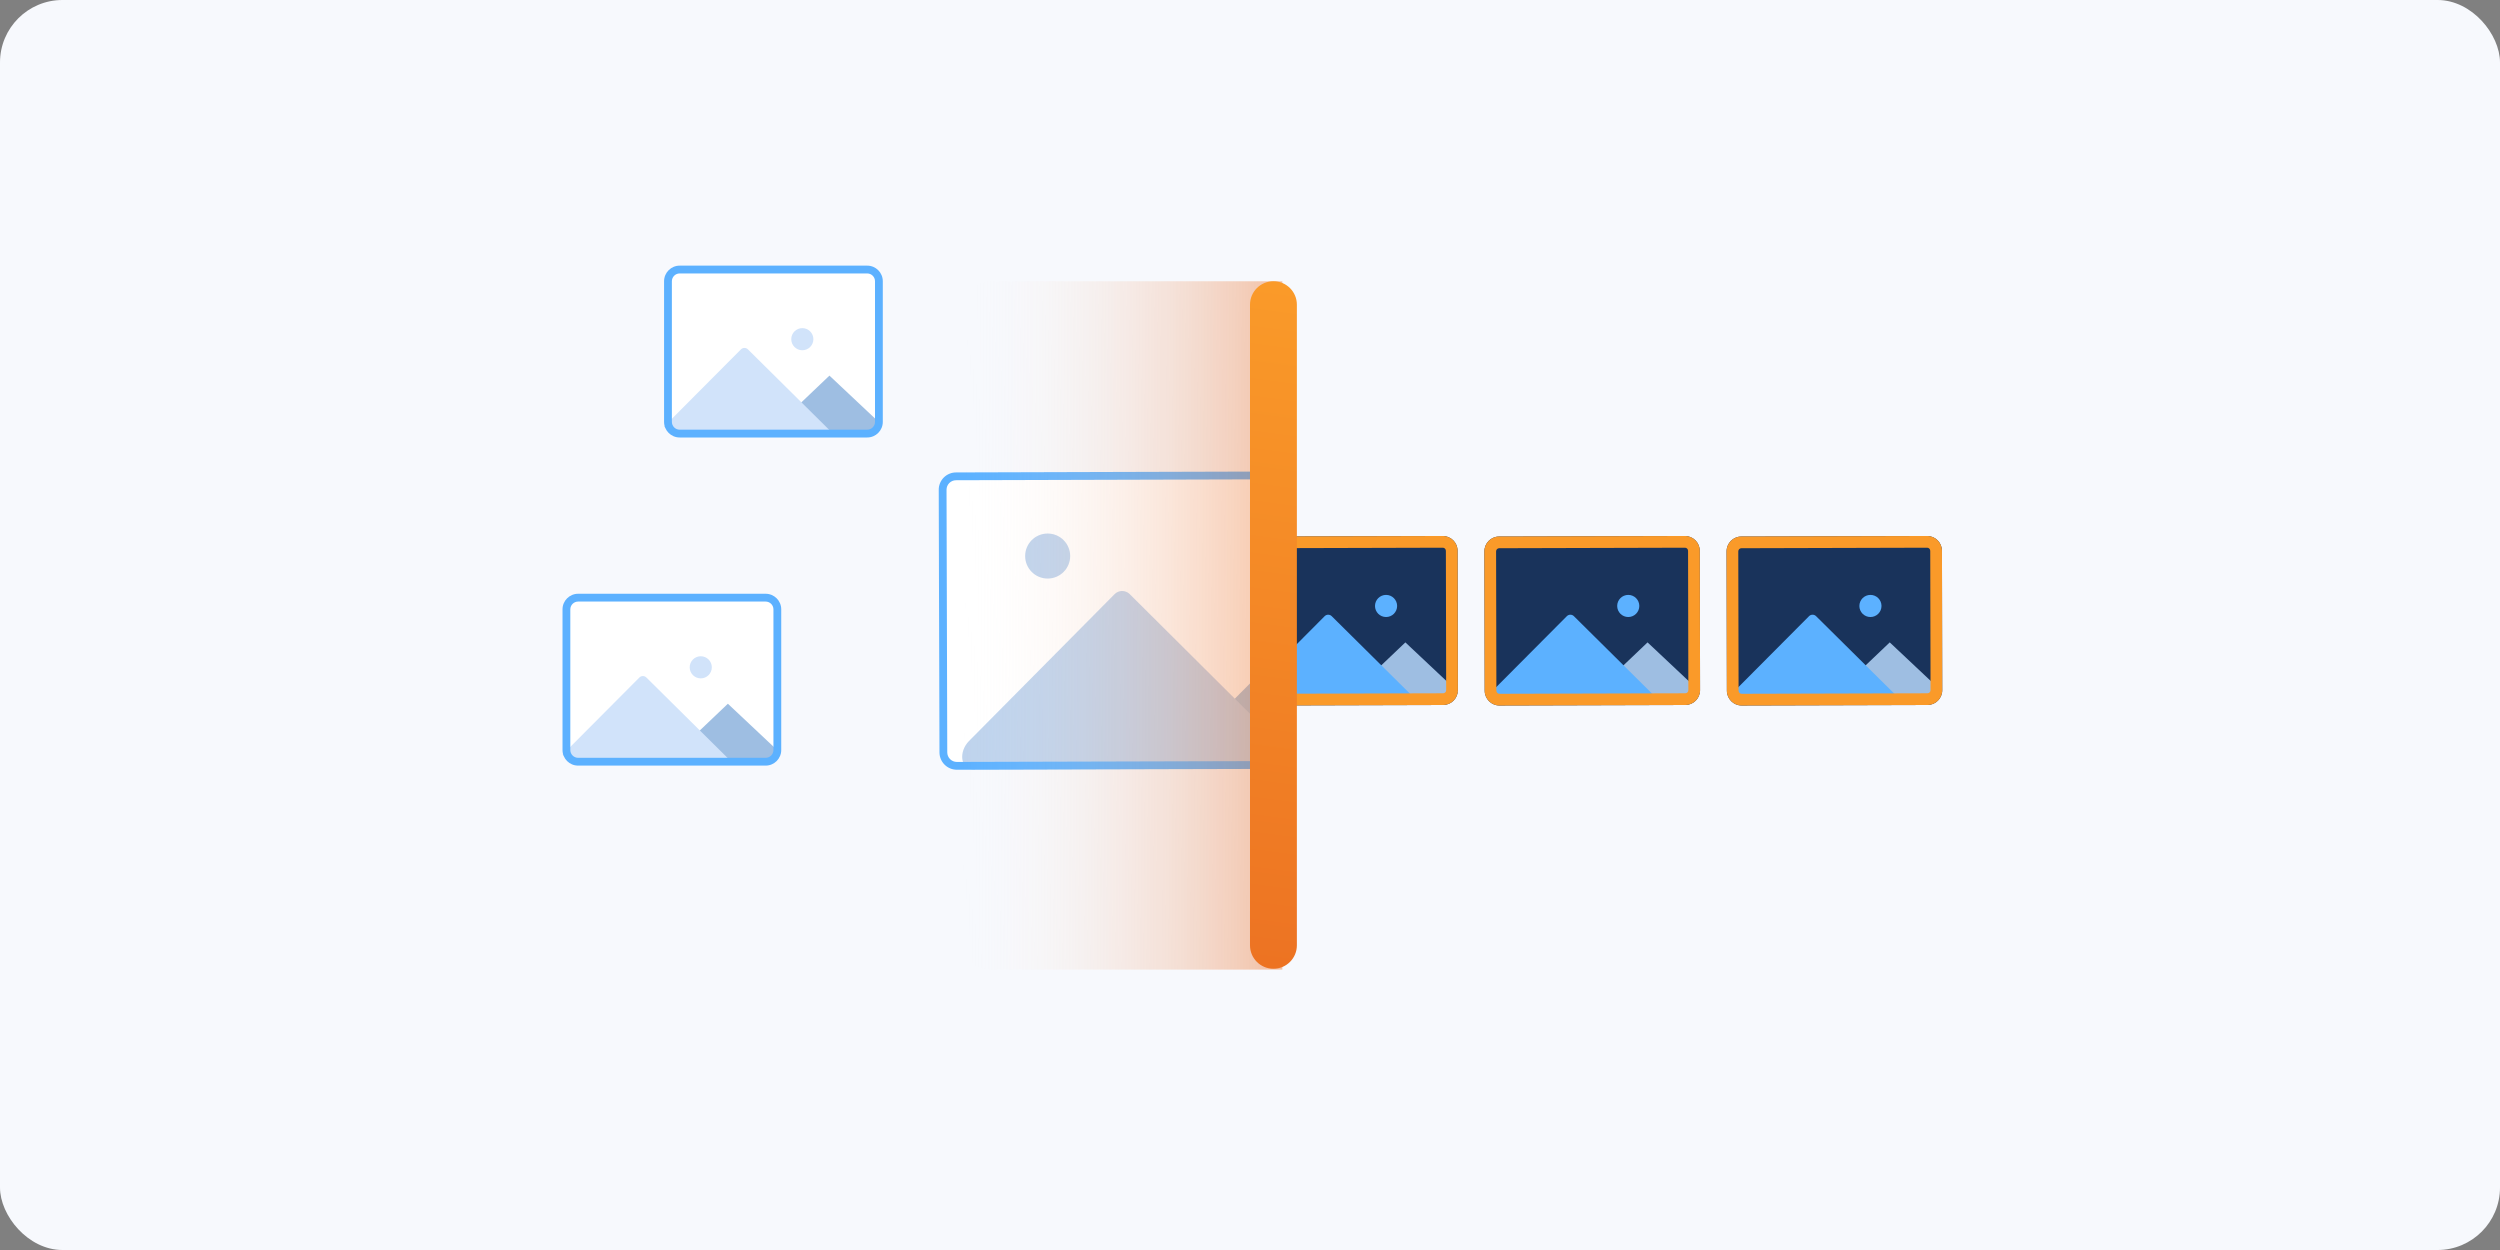 <svg xmlns="http://www.w3.org/2000/svg" width="320" height="160" viewBox="0 0 320 160" fill="none"><rect x="0" y="0" width="320" height="160" fill="#808080" stroke="none"/><rect width="320" height="160" rx="8" fill="#F7F9FD"></rect><path d="M215.675 68.606L191.886 68.672C190.842 68.675 189.997 69.529 190 70.579L190.038 88.41C190.041 89.461 190.891 90.309 191.935 90.306L215.724 90.24C216.769 90.237 217.613 89.383 217.61 88.333L217.572 70.501C217.569 69.451 216.72 68.603 215.675 68.606Z" fill="#19335B"></path><path d="M210.887 82.225L203.453 89.305H216.029C216.335 89.297 216.636 89.225 216.909 89.095C217.183 88.965 217.423 88.779 217.612 88.55L210.887 82.225Z" fill="#9EBEE2"></path><path d="M192.148 89.302L205.006 89.268H211.957L201.456 78.868C201.397 78.808 201.327 78.762 201.25 78.73C201.173 78.698 201.09 78.682 201.007 78.682C200.924 78.682 200.841 78.698 200.764 78.73C200.687 78.762 200.617 78.808 200.558 78.868L190.719 88.753C191.106 89.113 191.618 89.31 192.148 89.302Z" fill="#5CB1FF"></path><path fill-rule="evenodd" clip-rule="evenodd" d="M191.89 70.172C191.682 70.173 191.499 70.346 191.5 70.575L191.538 88.406C191.538 88.406 191.538 88.406 191.538 88.406C191.539 88.635 191.722 88.807 191.931 88.806M191.931 88.806L215.72 88.74C215.928 88.739 216.111 88.566 216.11 88.338L216.072 70.505C216.071 70.277 215.888 70.105 215.679 70.106C215.679 70.106 215.679 70.106 215.679 70.106L191.89 70.172M215.675 68.606L191.886 68.672C190.842 68.675 189.997 69.529 190 70.579L190.038 88.41C190.041 89.461 190.891 90.309 191.935 90.306L215.724 90.24C216.769 90.237 217.613 89.383 217.61 88.333L217.572 70.501C217.569 69.451 216.72 68.603 215.675 68.606Z" fill="#FA9A29"></path><path d="M208.416 78.979C209.198 78.979 209.832 78.345 209.832 77.562C209.832 76.781 209.198 76.147 208.416 76.147C207.634 76.147 207 76.781 207 77.562C207 78.345 207.634 78.979 208.416 78.979Z" fill="#5CB1FF"></path><path d="M246.675 68.606L222.886 68.672C221.842 68.675 220.997 69.529 221 70.579L221.038 88.41C221.041 89.461 221.891 90.309 222.935 90.306L246.724 90.24C247.769 90.237 248.613 89.383 248.61 88.333L248.572 70.501C248.569 69.451 247.72 68.603 246.675 68.606Z" fill="#19335B"></path><path d="M241.887 82.225L234.453 89.305H247.029C247.335 89.297 247.636 89.225 247.909 89.095C248.183 88.965 248.423 88.779 248.612 88.55L241.887 82.225Z" fill="#9EBEE2"></path><path d="M223.148 89.302L236.006 89.268H242.957L232.456 78.868C232.397 78.808 232.327 78.762 232.25 78.73C232.173 78.698 232.09 78.682 232.007 78.682C231.924 78.682 231.841 78.698 231.764 78.73C231.687 78.762 231.617 78.808 231.558 78.868L221.719 88.753C222.106 89.113 222.618 89.31 223.148 89.302Z" fill="#5CB1FF"></path><path fill-rule="evenodd" clip-rule="evenodd" d="M222.89 70.172C222.682 70.173 222.499 70.346 222.5 70.575L222.538 88.406C222.538 88.406 222.538 88.406 222.538 88.406C222.539 88.635 222.722 88.807 222.931 88.806M222.931 88.806L246.72 88.74C246.928 88.739 247.111 88.566 247.11 88.338L247.072 70.505C247.071 70.277 246.888 70.105 246.679 70.106C246.679 70.106 246.679 70.106 246.679 70.106L222.89 70.172M246.675 68.606L222.886 68.672C221.842 68.675 220.997 69.529 221 70.579L221.038 88.41C221.041 89.461 221.891 90.309 222.935 90.306L246.724 90.24C247.769 90.237 248.613 89.383 248.61 88.333L248.572 70.501C248.569 69.451 247.72 68.603 246.675 68.606Z" fill="#FA9A29"></path><path d="M239.416 78.979C240.198 78.979 240.832 78.345 240.832 77.562C240.832 76.781 240.198 76.147 239.416 76.147C238.634 76.147 238 76.781 238 77.562C238 78.345 238.634 78.979 239.416 78.979Z" fill="#5CB1FF"></path><path d="M184.675 68.606L160.886 68.672C159.842 68.675 158.997 69.529 159 70.579L159.038 88.41C159.041 89.461 159.891 90.309 160.935 90.306L184.724 90.24C185.769 90.237 186.613 89.383 186.61 88.333L186.572 70.501C186.569 69.451 185.72 68.603 184.675 68.606Z" fill="#19335B"></path><path d="M179.887 82.225L172.453 89.305H185.029C185.335 89.297 185.636 89.225 185.909 89.095C186.183 88.965 186.423 88.779 186.612 88.55L179.887 82.225Z" fill="#9EBEE2"></path><path d="M161.148 89.302L174.006 89.268H180.957L170.456 78.868C170.397 78.808 170.327 78.762 170.25 78.73C170.173 78.698 170.09 78.682 170.007 78.682C169.924 78.682 169.841 78.698 169.764 78.73C169.687 78.762 169.617 78.808 169.558 78.868L159.719 88.753C160.106 89.113 160.618 89.31 161.148 89.302Z" fill="#5CB1FF"></path><path fill-rule="evenodd" clip-rule="evenodd" d="M160.89 70.172C160.682 70.173 160.499 70.346 160.5 70.575L160.538 88.406C160.538 88.406 160.538 88.406 160.538 88.406C160.539 88.635 160.722 88.807 160.931 88.806M160.931 88.806L184.72 88.74C184.928 88.739 185.111 88.566 185.11 88.338L185.072 70.505C185.071 70.277 184.888 70.105 184.679 70.106C184.679 70.106 184.679 70.106 184.679 70.106L160.89 70.172M184.675 68.606L160.886 68.672C159.842 68.675 158.997 69.529 159 70.579L159.038 88.41C159.041 89.461 159.891 90.309 160.935 90.306L184.724 90.24C185.769 90.237 186.613 89.383 186.61 88.333L186.572 70.501C186.569 69.451 185.72 68.603 184.675 68.606Z" fill="#FA9A29"></path><path d="M177.416 78.979C178.198 78.979 178.832 78.345 178.832 77.562C178.832 76.781 178.198 76.147 177.416 76.147C176.634 76.147 176 76.781 176 77.562C176 78.345 176.634 78.979 177.416 78.979Z" fill="#5CB1FF"></path><path d="M164.021 77.074C164.727 77.074 165.3 76.501 165.3 75.795C165.3 75.088 164.727 74.516 164.021 74.516C163.315 74.516 162.742 75.088 162.742 75.795C162.742 76.501 163.315 77.074 164.021 77.074Z" fill="#5CB1FF"></path><path d="M161.329 60.357C162.863 60.361 164.105 61.605 164.105 63.139V95.645C164.105 97.179 162.862 98.421 161.329 98.421V98.421L122.471 98.528C121.883 98.526 121.32 98.293 120.904 97.878C120.488 97.463 120.253 96.9 120.25 96.313L120.156 62.691C120.155 62.4 120.212 62.112 120.322 61.843C120.433 61.574 120.595 61.329 120.8 61.123C121.006 60.917 121.249 60.753 121.518 60.641C121.786 60.529 122.074 60.471 122.365 60.47L161.329 60.357V60.357Z" fill="white"></path><path d="M161.325 86.144C162.347 85.117 164.101 85.841 164.101 87.29V95.622C164.101 97.154 162.857 98.395 161.325 98.391L158.762 98.39C155.205 98.388 153.42 94.091 155.929 91.569L161.325 86.144Z" fill="#A8C4E1"></path><path d="M163.514 94.911C163.893 95.297 164.106 95.816 164.106 96.357C164.106 97.497 163.182 98.421 162.042 98.421H161.33H152.191L124.705 98.502C122.843 98.493 122.719 96.174 124.03 94.852L142.677 76.041C142.933 75.788 143.278 75.647 143.638 75.647C143.998 75.647 144.343 75.788 144.599 76.041L161.33 92.687L163.514 94.911Z" fill="#BED3ED"></path><rect x="85" y="34" width="28" height="22" rx="2" fill="white"></rect><path d="M106.168 48.078L98.734 55.158H111.31C111.617 55.151 111.917 55.079 112.191 54.949C112.464 54.818 112.704 54.632 112.893 54.404L106.168 48.078Z" fill="#9EBEE2"></path><path d="M86.43 55.156L99.287 55.122H106.239L95.737 44.721C95.678 44.662 95.608 44.615 95.531 44.583C95.454 44.552 95.372 44.535 95.288 44.535C95.205 44.535 95.122 44.552 95.045 44.583C94.968 44.615 94.898 44.662 94.84 44.721L85 54.606C85.387 54.967 85.9 55.164 86.43 55.156Z" fill="#D1E3FA"></path><path d="M102.697 44.832C103.479 44.832 104.113 44.198 104.113 43.416C104.113 42.634 103.479 42 102.697 42C101.915 42 101.281 42.634 101.281 43.416C101.281 44.198 101.915 44.832 102.697 44.832Z" fill="#D1E3FA"></path><path fill-rule="evenodd" clip-rule="evenodd" d="M111 35H87C86.448 35 86 35.448 86 36V54C86 54.552 86.448 55 87 55H111C111.552 55 112 54.552 112 54V36C112 35.448 111.552 35 111 35ZM87 34C85.895 34 85 34.895 85 36V54C85 55.105 85.895 56 87 56H111C112.105 56 113 55.105 113 54V36C113 34.895 112.105 34 111 34H87Z" fill="#5CB1FF"></path><path fill-rule="evenodd" clip-rule="evenodd" d="M120.156 62.691L120.25 96.313C120.253 96.9 120.488 97.463 120.904 97.878C121.32 98.293 121.883 98.526 122.471 98.528L161.329 98.421C162.862 98.421 164.105 97.179 164.105 95.645V63.139C164.105 61.605 162.863 60.361 161.329 60.357L122.365 60.47C122.074 60.471 121.786 60.529 121.518 60.641C121.249 60.753 121.006 60.917 120.8 61.123C120.595 61.329 120.433 61.574 120.322 61.843C120.212 62.112 120.155 62.4 120.156 62.691ZM121.903 61.563C122.05 61.502 122.208 61.47 122.367 61.47C122.367 61.47 122.367 61.47 122.367 61.47L161.326 61.357C161.327 61.357 161.328 61.357 161.329 61.357C162.31 61.361 163.105 62.158 163.105 63.139V95.645C163.105 96.626 162.31 97.421 161.329 97.421V98.421L161.326 97.421L122.473 97.528C122.472 97.528 122.471 97.528 122.471 97.528C122.148 97.526 121.839 97.398 121.611 97.17C121.381 96.941 121.252 96.632 121.25 96.308C121.25 96.308 121.25 96.308 121.25 96.307L121.156 62.688C121.156 62.529 121.187 62.37 121.247 62.223M121.903 61.563C121.756 61.625 121.622 61.715 121.51 61.828C121.397 61.941 121.308 62.075 121.247 62.223" fill="#5CB1FF"></path><path d="M134.101 74.056C135.693 74.056 136.983 72.765 136.983 71.173C136.983 69.582 135.693 68.291 134.101 68.291C132.509 68.291 131.219 69.582 131.219 71.173C131.219 72.765 132.509 74.056 134.101 74.056Z" fill="#BED3ED"></path><path d="M123 39.827L123 120.281C123 122.394 124.713 124.107 126.827 124.107L164.141 124.107L164.141 36L126.827 36.001C124.713 36.001 123 37.714 123 39.827Z" fill="url(#paint0_linear_1784_7614)"></path><path d="M160 39L160 121C160 122.657 161.343 124 163 124C164.657 124 166 122.657 166 121L166 39C166 37.343 164.657 36 163 36C161.343 36 160 37.343 160 39Z" fill="url(#paint1_linear_1784_7614)"></path><rect x="72" y="76" width="28" height="22" rx="2" fill="white"></rect><path d="M93.168 90.078L85.734 97.159H98.311C98.617 97.151 98.917 97.079 99.191 96.949C99.464 96.818 99.704 96.632 99.893 96.404L93.168 90.078Z" fill="#9EBEE2"></path><path d="M73.43 97.156L86.287 97.122H93.239L82.737 86.721C82.678 86.662 82.608 86.615 82.531 86.583C82.454 86.552 82.372 86.535 82.288 86.535C82.205 86.535 82.122 86.552 82.045 86.583C81.968 86.615 81.898 86.662 81.84 86.721L72 96.606C72.387 96.967 72.9 97.164 73.43 97.156Z" fill="#D1E3FA"></path><path d="M89.697 86.832C90.479 86.832 91.113 86.198 91.113 85.416C91.113 84.634 90.479 84 89.697 84C88.915 84 88.281 84.634 88.281 85.416C88.281 86.198 88.915 86.832 89.697 86.832Z" fill="#D1E3FA"></path><path fill-rule="evenodd" clip-rule="evenodd" d="M98 77H74C73.448 77 73 77.448 73 78V96C73 96.552 73.448 97 74 97H98C98.552 97 99 96.552 99 96V78C99 77.448 98.552 77 98 77ZM74 76C72.895 76 72 76.895 72 78V96C72 97.105 72.895 98 74 98H98C99.105 98 100 97.105 100 96V78C100 76.895 99.105 76 98 76H74Z" fill="#5CB1FF"></path><defs><linearGradient id="paint0_linear_1784_7614" x1="123.364" y1="79.69" x2="164" y2="80" gradientUnits="userSpaceOnUse"><stop stop-color="#F7F9FD" stop-opacity="0"></stop><stop offset="1" stop-color="#EA6B21" stop-opacity="0.4"></stop></linearGradient><linearGradient id="paint1_linear_1784_7614" x1="170.5" y1="37.5" x2="156.5" y2="140.5" gradientUnits="userSpaceOnUse"><stop stop-color="#FA9A29"></stop><stop offset="1" stop-color="#EA6B21"></stop></linearGradient></defs></svg>